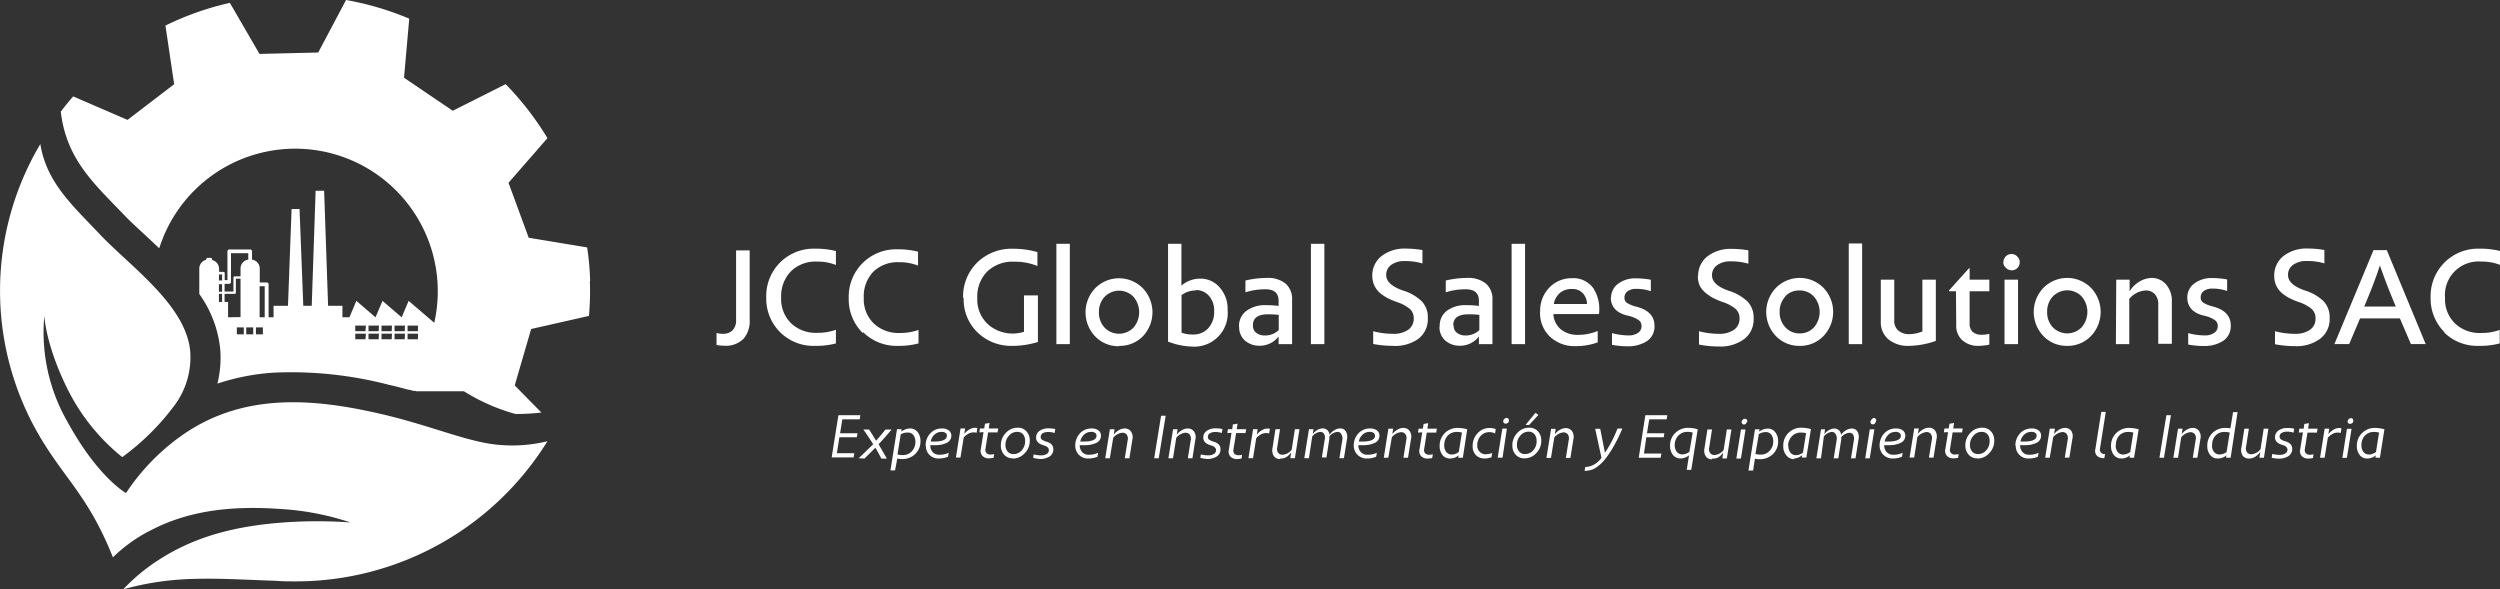 <svg xmlns="http://www.w3.org/2000/svg" viewBox="0 0 358.89 84.6"><rect x="0" y="0" width="358.89" height="84.6" fill="#333333" stroke="none"/><defs><style>.cls-1,.cls-2{fill:#fff;}.cls-1{fill-rule:evenodd;}</style></defs><g id="Capa_2" data-name="Capa 2"><g id="Capa_1-2" data-name="Capa 1"><path class="cls-1" d="M32.74,45.55V43.34h-.5V42.19h1.45a.18.18,0,0,0,.17-.18V40h.67v5.52Zm-.86-2.21h-.45V42.19h.45Zm3.76-6.08a1.3,1.3,0,0,0-1.11,1.28v1.13h-.84a.18.18,0,0,0-.18.18v2H32.24V40.75h.65a.27.27,0,0,0,.27-.27V36.35h2.48Zm-3.76,3h-.45v-.86h.45Zm-.45.54h.45v1.08h-.45ZM38,45.55h-.73V41.09H38ZM60,46.74H58.51v.81H60Zm0,1.16H58.51v.8H60Zm-7.47,0H51v.8h1.46Zm1.87,0H52.9v.8h1.46Zm1.87,0H54.77v.8h1.46Zm1.87,0H56.64v.8H58.1Zm-5.61-1.16H51v.81h1.46Zm1.87,0H52.9v.81h1.46Zm1.87,0H54.77v.81h1.46Zm1.87,0H56.64v.81H58.1ZM36.74,48h1V47h-1ZM34,48h1V47H34Zm50.72-7.67a40,40,0,0,0-.43-4.81l-8.39-1.39L73,26.24l5.59-6.41a42.64,42.64,0,0,0-6-7.75L65,15.9l-7-4.74.75-8.48A42.42,42.42,0,0,0,49.68,0l-4,7.54-8.43.2L33,.41a41.79,41.79,0,0,0-9.25,3.26L25,12.09l-6.69,5.12-7.81-3.37c-.61.71-1.2,1.43-1.77,2.18A17.21,17.21,0,0,0,10,20.9c1.4,3.27,3.75,5.76,6.19,8.28l1.39,1.43c.92,1,2.1,2.06,3.33,3.2l1.95,1.83a20.47,20.47,0,0,1,39.48,10.7l-.92-.79-2.76-2.36-1,2.36h0l-2.75-2.36-1,2.36-2.75-2.36-1,2.36h-1V43.9H47.1l-.57-16.52H45.31L44.75,43.9H43.54L43,30H41.86L41.34,43.9H39.27v1.65h-.71V40.82a.28.28,0,0,0-.27-.27h-1v-2a1.3,1.3,0,0,0-1.11-1.28V36.08a.27.27,0,0,0-.27-.27h-3a.27.27,0,0,0-.26.27v4.13h-.39v-1a.18.18,0,0,0-.18-.18h-.63v-.45a1.3,1.3,0,0,0-1-1.25V37.2a.18.18,0,0,0-.18-.18h-.48a.18.18,0,0,0-.18.18v.09a1.3,1.3,0,0,0-1,1.25v3.67a16.36,16.36,0,0,1,3,7.86,15.36,15.36,0,0,1-.4,5,32,32,0,0,1,8.19-1.58,55.72,55.72,0,0,1,16.46,1.76c1,.22,1.89.46,2.8.71l.07,0,.07,0,.54.15.07,0,.06,0h0l.09,0h0l.22.06h0l.1,0,.16,0,.06,0,.08,0h0l.11,0h0l.11,0h0l.13,0,.07,0h.06l0,0,.08,0h0l.1,0h0l.11,0h0l.1,0h0l.08,0,.05,0h0l.08,0h0l.09,0h0l.1,0h0l.1,0h0l.07,0,0,0h.06l.07,0,0,0,.09,0h0l.11,0h0l.09,0h0l.08,0,0,0h.06l.07,0,0,0,.09,0h0l.11,0h0l.1,0h0l.08,0,0,0h.06l.07,0h0l.09,0h0l.1,0h0l.1,0h0l.07,0H64l.05,0,.07,0h0l.08,0h0l.1,0,0,0h.08l0,0h.08l.05,0h.08l0,0H65l0,0h.09l0,0h.17l0,0h.16l0,0h.21l0,0h.2l.16,0h.08l0,0h.18l0,0h.35A28,28,0,0,0,74,59.43a31.28,31.28,0,0,0,3.72-.21l-3.83-3.89,2.36-8.1,8.3-1.88A41.25,41.25,0,0,0,84.68,40.37ZM42.35,83.46c-.89,0-1.78,0-2.66-.08h0c-4.21-.13-8.1-.4-12-.27a40.94,40.94,0,0,0-10,1.49A27.05,27.05,0,0,1,23,80.24c5.93-3.78,12.52-5,19.45-5.34A67,67,0,0,1,50.3,75a38.62,38.62,0,0,0-10-1.93c-6.34-.45-12.66,0-18.42,2.94a21.75,21.75,0,0,0-5.67,4C12.8,71.42,9.37,68.82,5.79,62.8a41.23,41.23,0,0,1,0-42.12c.89,5.56,4.69,8.86,8.58,13,4.48,4.69,12.39,10.2,12.94,16.8A11.54,11.54,0,0,1,25,58.26a34.89,34.89,0,0,1-7.45,7.36A29.11,29.11,0,0,1,9.72,55.9C6.57,49.6,6.36,45.35,6.36,45.35A25.8,25.8,0,0,0,9.64,60.47c4.41,8.09,8.45,10.31,8.45,10.31a31.19,31.19,0,0,1,7.49-7.89c8.88-6.57,19.12-5.81,29.34-3.41,7.23,1.7,12.46,4.09,16.92,4.4a21.2,21.2,0,0,0,6.75-.54A42.48,42.48,0,0,1,42.35,83.46ZM35.35,48h1V47h-1Z"></path><path class="cls-2" d="M350.93,47.7a6.8,6.8,0,0,1-2-5,6.8,6.8,0,0,1,7-7,11.63,11.63,0,0,1,3,.34v2a7.14,7.14,0,0,0-2.73-.49A4.82,4.82,0,0,0,351,42.76a4.81,4.81,0,0,0,1.43,3.67,5.12,5.12,0,0,0,3.71,1.37,7.66,7.66,0,0,0,2.71-.44V49.3a11.18,11.18,0,0,1-3,.35,6.77,6.77,0,0,1-5-1.95M339.4,44h4.53q-1.37-3.25-2.28-5.9C341,40.12,340.21,42.08,339.4,44Zm-4.28,5.39,5.61-13.48h1.91l5.58,13.48H346.1l-1.58-3.68H338.8l-1.56,3.68Zm-8.64-9.79a3.52,3.52,0,0,1,1.32-2.84,5.37,5.37,0,0,1,3.53-1.08,13.33,13.33,0,0,1,2.35.21v1.92a8.58,8.58,0,0,0-2.54-.34,3.15,3.15,0,0,0-1.95.55,1.72,1.72,0,0,0-.73,1.47c0,.91.8,1.64,2.39,2.2a6.69,6.69,0,0,1,2.7,1.54,3.27,3.27,0,0,1,.88,2.4,3.51,3.51,0,0,1-1.36,3,5.68,5.68,0,0,1-3.61,1.06,15.25,15.25,0,0,1-2.87-.27V47.55a11.31,11.31,0,0,0,2.81.37,3.66,3.66,0,0,0,2.23-.59,1.91,1.91,0,0,0,.78-1.61,1.76,1.76,0,0,0-.57-1.38,5.78,5.78,0,0,0-1.9-1,11,11,0,0,1-1.27-.54,5.93,5.93,0,0,1-1.09-.73,3.13,3.13,0,0,1-.82-1.08A3.38,3.38,0,0,1,326.48,39.61ZM314,42.7a2.46,2.46,0,0,1,1-2,4.11,4.11,0,0,1,2.64-.78,11.52,11.52,0,0,1,2.08.2v1.65a6.23,6.23,0,0,0-2.06-.34,2.11,2.11,0,0,0-1.29.34,1.1,1.1,0,0,0-.45.91.87.87,0,0,0,.39.78,4.76,4.76,0,0,0,1.25.51c1.78.44,2.68,1.35,2.68,2.75a2.52,2.52,0,0,1-1.09,2.21,4.92,4.92,0,0,1-2.8.74,11.76,11.76,0,0,1-2.22-.21V47.82a9.23,9.23,0,0,0,2.35.33,2.29,2.29,0,0,0,1.39-.37,1.13,1.13,0,0,0,.5-1,1,1,0,0,0-.43-.84,4.36,4.36,0,0,0-1.38-.59C314.82,45,314,44.06,314,42.7Zm-10.2-2.55h1.92v1.66a4.1,4.1,0,0,1,1.44-1.4,3.5,3.5,0,0,1,1.78-.51,2.68,2.68,0,0,1,2,.92,3.59,3.59,0,0,1,.84,2.53v6h-1.95V43.78a2.12,2.12,0,0,0-.5-1.56,1.67,1.67,0,0,0-1.27-.52,3.24,3.24,0,0,0-2.39,1.21V49.4h-1.92Zm-9.11,2.41a3.16,3.16,0,0,0-.81,2.22,3.11,3.11,0,0,0,.81,2.2,2.89,2.89,0,0,0,4.15,0,3.4,3.4,0,0,0,0-4.42,2.87,2.87,0,0,0-4.14,0Zm2.07,7.09a4.59,4.59,0,0,1-3.42-1.41,5,5,0,0,1,0-6.91,4.8,4.8,0,0,1,6.84,0,5,5,0,0,1,0,6.9A4.6,4.6,0,0,1,296.73,49.65Zm-9.15-12a1.15,1.15,0,0,1,2-.81,1.15,1.15,0,1,1-1.63,1.63A1.12,1.12,0,0,1,287.58,37.65ZM289.7,49.4h-1.94V40.15h1.94Zm-8.91-7.59h-1V41.7l2.88-3.2h.08v1.65h2.83v1.66h-2.83v4.64a1.57,1.57,0,0,0,.44,1.19,1.78,1.78,0,0,0,1.24.41,3.91,3.91,0,0,0,1.15-.13v1.56a8.3,8.3,0,0,1-1.54.17,3.37,3.37,0,0,1-2.32-.79,2.76,2.76,0,0,1-.89-2.19ZM270,40.15h1.93V46a1.84,1.84,0,0,0,.59,1.46,2.38,2.38,0,0,0,1.6.51,5.25,5.25,0,0,0,1.85-.39V40.15h1.93v8.79a12.15,12.15,0,0,1-3.87.71,4.38,4.38,0,0,1-2.93-.93,3.18,3.18,0,0,1-1.1-2.54Zm-4.6-5.2h1.92V49.4h-1.92Zm-9.1,7.61a3.13,3.13,0,0,0-.82,2.22,3.08,3.08,0,0,0,.82,2.2,2.68,2.68,0,0,0,2.07.88A2.71,2.71,0,0,0,260.4,47a3.37,3.37,0,0,0,0-4.42,2.72,2.72,0,0,0-2.06-.88A2.68,2.68,0,0,0,256.26,42.56Zm2.07,7.09a4.6,4.6,0,0,1-3.43-1.41,5,5,0,0,1,0-6.91,4.8,4.8,0,0,1,6.84,0,5,5,0,0,1,0,6.9A4.59,4.59,0,0,1,258.33,49.65Zm-14.59-10a3.52,3.52,0,0,1,1.32-2.84,5.42,5.42,0,0,1,3.54-1.08,13.33,13.33,0,0,1,2.35.21v1.92a8.63,8.63,0,0,0-2.54-.34,3.15,3.15,0,0,0-1.95.55,1.72,1.72,0,0,0-.73,1.47c0,.91.79,1.64,2.39,2.2a6.69,6.69,0,0,1,2.7,1.54,3.27,3.27,0,0,1,.88,2.4,3.51,3.51,0,0,1-1.36,3,5.68,5.68,0,0,1-3.61,1.06,15.17,15.17,0,0,1-2.87-.27V47.55a11.31,11.31,0,0,0,2.81.37,3.66,3.66,0,0,0,2.23-.59,1.91,1.91,0,0,0,.78-1.61,1.76,1.76,0,0,0-.57-1.38,5.78,5.78,0,0,0-1.9-1,11,11,0,0,1-1.27-.54,5.61,5.61,0,0,1-1.09-.73A3.13,3.13,0,0,1,244,41,3.38,3.38,0,0,1,243.74,39.61Zm-12.5,3.09a2.46,2.46,0,0,1,1-2,4.1,4.1,0,0,1,2.63-.78,11.35,11.35,0,0,1,2.08.2v1.65a6.14,6.14,0,0,0-2.06-.34,2.07,2.07,0,0,0-1.28.34,1.1,1.1,0,0,0-.45.91.87.87,0,0,0,.39.78,4.76,4.76,0,0,0,1.25.51c1.78.44,2.67,1.35,2.67,2.75a2.51,2.51,0,0,1-1.08,2.21,4.93,4.93,0,0,1-2.81.74,11.73,11.73,0,0,1-2.21-.21V47.82a9.23,9.23,0,0,0,2.35.33,2.29,2.29,0,0,0,1.39-.37,1.13,1.13,0,0,0,.5-1,1,1,0,0,0-.43-.84,4.36,4.36,0,0,0-1.38-.59C232.09,45,231.24,44.06,231.24,42.7Zm-8.18.9h4.72a2.29,2.29,0,0,0-.6-1.55,2,2,0,0,0-1.54-.6A2.59,2.59,0,0,0,224,42,2.72,2.72,0,0,0,223.06,43.6Zm-2,1.12a4.75,4.75,0,0,1,1.33-3.49,4.39,4.39,0,0,1,3.2-1.33,3.52,3.52,0,0,1,3.11,1.45,5.52,5.52,0,0,1,.8,3.7H223a3,3,0,0,0,1.11,2.22,3.73,3.73,0,0,0,2.38.76,7.24,7.24,0,0,0,2.87-.56v1.64a9.15,9.15,0,0,1-3.18.54,5.13,5.13,0,0,1-3.63-1.32A4.65,4.65,0,0,1,221.09,44.72ZM217,35h1.93V49.4H217Zm-8.32,11.72a1.24,1.24,0,0,0,.49,1.07,1.93,1.93,0,0,0,1.2.37,2.82,2.82,0,0,0,2-.77V45.2a12.67,12.67,0,0,0-1.54-.08C209.35,45.12,208.63,45.64,208.63,46.67Zm-2,.17a2.7,2.7,0,0,1,1-2.26,4.48,4.48,0,0,1,2.86-.82,11.82,11.82,0,0,1,1.77.11v-.71c0-1.12-.63-1.68-1.87-1.68a9.35,9.35,0,0,0-2.89.43V40.27a13.07,13.07,0,0,1,3.06-.37,4,4,0,0,1,2.7.81,2.9,2.9,0,0,1,.94,2.33V49.4h-1.94V48.3a3.38,3.38,0,0,1-2.78,1.33,3.06,3.06,0,0,1-2.05-.74A2.56,2.56,0,0,1,206.65,46.84ZM197,39.61a3.52,3.52,0,0,1,1.32-2.84,5.37,5.37,0,0,1,3.53-1.08,13.33,13.33,0,0,1,2.35.21v1.92a8.58,8.58,0,0,0-2.54-.34,3.15,3.15,0,0,0-1.95.55A1.72,1.72,0,0,0,199,39.5c0,.91.8,1.64,2.39,2.2a6.69,6.69,0,0,1,2.7,1.54,3.27,3.27,0,0,1,.88,2.4,3.51,3.51,0,0,1-1.36,3A5.68,5.68,0,0,1,200,49.65a15.25,15.25,0,0,1-2.87-.27V47.55a11.31,11.31,0,0,0,2.81.37,3.66,3.66,0,0,0,2.23-.59,1.91,1.91,0,0,0,.78-1.61,1.76,1.76,0,0,0-.57-1.38,5.78,5.78,0,0,0-1.9-1,11,11,0,0,1-1.27-.54,5.93,5.93,0,0,1-1.09-.73,3.13,3.13,0,0,1-.82-1.08A3.38,3.38,0,0,1,197,39.61ZM188.19,35h1.93V49.4h-1.93Zm-8.32,11.72a1.24,1.24,0,0,0,.49,1.07,1.94,1.94,0,0,0,1.21.37,2.81,2.81,0,0,0,2-.77V45.2a12.67,12.67,0,0,0-1.54-.08C180.59,45.12,179.87,45.64,179.87,46.67Zm-2,.17a2.7,2.7,0,0,1,1.05-2.26,4.5,4.5,0,0,1,2.86-.82,11.73,11.73,0,0,1,1.77.11v-.71c0-1.12-.62-1.68-1.87-1.68a9.35,9.35,0,0,0-2.89.43V40.27a13.07,13.07,0,0,1,3.06-.37,4,4,0,0,1,2.7.81,2.9,2.9,0,0,1,.94,2.33V49.4h-1.94V48.3a3.37,3.37,0,0,1-2.77,1.33,3.08,3.08,0,0,1-2.06-.74A2.56,2.56,0,0,1,177.89,46.84Zm-6.19-5.2a3.52,3.52,0,0,0-2.06.67v5.4a4.78,4.78,0,0,0,1.68.26,2.83,2.83,0,0,0,2.16-.91,3.44,3.44,0,0,0,.84-2.42,3.13,3.13,0,0,0-.73-2.2A2.43,2.43,0,0,0,171.7,41.64Zm-4,7.41V35h1.92v6a4.11,4.11,0,0,1,2.74-1,3.6,3.6,0,0,1,2.73,1.24,4.59,4.59,0,0,1,1.16,3.27,4.8,4.8,0,0,1-5.18,5.24A10,10,0,0,1,167.72,49.05Zm-9.11-6.49a3.16,3.16,0,0,0-.81,2.22,3.11,3.11,0,0,0,.81,2.2,2.89,2.89,0,0,0,4.15,0,3.4,3.4,0,0,0,0-4.42,2.87,2.87,0,0,0-4.14,0Zm2.08,7.09a4.6,4.6,0,0,1-3.43-1.41,5,5,0,0,1,0-6.91,4.8,4.8,0,0,1,6.84,0,5,5,0,0,1,0,6.9A4.59,4.59,0,0,1,160.69,49.65Zm-9-14.7h1.93V49.4h-1.93Zm-13.39,7.79a6.83,6.83,0,0,1,2-5.08,7.06,7.06,0,0,1,5.15-2,12.58,12.58,0,0,1,3.52.48v2a8.35,8.35,0,0,0-3.33-.62,5.25,5.25,0,0,0-3.88,1.41,5.09,5.09,0,0,0-1.42,3.8,4.77,4.77,0,0,0,2,4.15,5.4,5.4,0,0,0,4.7.7V42.41H149v6.68a12.14,12.14,0,0,1-3.73.56,6.89,6.89,0,0,1-4.94-1.93A6.58,6.58,0,0,1,138.34,42.74Zm-14.42,5a6.79,6.79,0,0,1-2-5,6.79,6.79,0,0,1,6.95-7,11.66,11.66,0,0,1,3,.34v2a7.19,7.19,0,0,0-2.74-.49,5,5,0,0,0-3.71,1.4A5.09,5.09,0,0,0,124,42.76a4.84,4.84,0,0,0,1.43,3.67,5.14,5.14,0,0,0,3.71,1.37,7.72,7.72,0,0,0,2.72-.44V49.3a11.21,11.21,0,0,1-3,.35A6.79,6.79,0,0,1,123.92,47.7ZM112,47.7a6.79,6.79,0,0,1-2-5,6.79,6.79,0,0,1,7-7,11.77,11.77,0,0,1,3,.34v2a7.19,7.19,0,0,0-2.74-.49,5.06,5.06,0,0,0-3.72,1.4,5.12,5.12,0,0,0-1.4,3.79,4.84,4.84,0,0,0,1.43,3.67,5.14,5.14,0,0,0,3.71,1.37,7.72,7.72,0,0,0,2.72-.44V49.3a11.31,11.31,0,0,1-3,.35A6.77,6.77,0,0,1,112,47.7Zm-9.14.1a3.61,3.61,0,0,0,.91.12,1.91,1.91,0,0,0,1.39-.5,2,2,0,0,0,.51-1.47v-10h1.95V46a3.77,3.77,0,0,1-.88,2.63,3.59,3.59,0,0,1-2.8,1,6.18,6.18,0,0,1-1.08-.11Z"></path><path class="cls-2" d="M333.71,65.71h-.65l.66-4.17h.66l-.13.78a2.63,2.63,0,0,1,.88-.71,1.49,1.49,0,0,1,1-.13l-.1.68a1.42,1.42,0,0,0-.44-.06,1.51,1.51,0,0,0-.75.2,2.3,2.3,0,0,0-.66.53ZM330,62.1l.08-.56h.62l.1-.68.66-.11-.12.79h1.36l-.09.56h-1.36l-.37,2.35a.7.7,0,0,0,.13.61.75.75,0,0,0,.58.22,2,2,0,0,0,.53-.07l-.09.55a5.27,5.27,0,0,1-.64.07,1.26,1.26,0,0,1-.95-.35,1.07,1.07,0,0,1-.23-1l.39-2.41Zm-3.89,3.62.09-.56a4.29,4.29,0,0,0,1.06.14,1.54,1.54,0,0,0,.79-.19.62.62,0,0,0,.33-.57.49.49,0,0,0-.14-.34A.94.94,0,0,0,328,64l-.41-.15c-.67-.2-1-.56-1-1.06a1.16,1.16,0,0,1,.52-1,2.15,2.15,0,0,1,1.23-.35,4.34,4.34,0,0,1,1,.1l-.08.57a2.91,2.91,0,0,0-1-.14,1.34,1.34,0,0,0-.71.18.58.58,0,0,0-.3.52.47.47,0,0,0,.21.41,2.28,2.28,0,0,0,.6.27c.69.2,1,.55,1,1.08a1.18,1.18,0,0,1-.56,1.06,2.51,2.51,0,0,1-1.35.35A4.6,4.6,0,0,1,326.14,65.72Zm-3.27.11a1.08,1.08,0,0,1-.88-.41,1.48,1.48,0,0,1-.19-1.18l.42-2.7h.65l-.4,2.57a1,1,0,0,0,.13.82.75.75,0,0,0,.62.28,1.81,1.81,0,0,0,1.32-.72l.46-2.95h.67L325,65.71h-.65l.13-.85a2.55,2.55,0,0,1-.75.72A1.77,1.77,0,0,1,322.87,65.83Zm-5.3-1.91a1.52,1.52,0,0,0,.28.94,1,1,0,0,0,.82.38,1.77,1.77,0,0,0,1-.35l.45-2.79a2.63,2.63,0,0,0-.74-.09,1.73,1.73,0,0,0-1.32.54A1.94,1.94,0,0,0,317.57,63.92Zm.83,1.9a1.33,1.33,0,0,1-1.1-.52,2,2,0,0,1-.4-1.28,2.49,2.49,0,0,1,.74-1.86,2.58,2.58,0,0,1,1.88-.73,4.62,4.62,0,0,1,.7.06l.38-2.33h.65l-1,6.55h-.65l.05-.34A1.89,1.89,0,0,1,318.4,65.82Zm-5.7-.11H312l.67-4.17h.65l-.12.78a2.38,2.38,0,0,1,.74-.65,1.68,1.68,0,0,1,.84-.24,1.06,1.06,0,0,1,.89.42,1.44,1.44,0,0,1,.21,1.17l-.43,2.69h-.66l.41-2.56a1,1,0,0,0-.13-.83.78.78,0,0,0-.63-.28,1.94,1.94,0,0,0-1.31.73Zm-8.95-1.77a1.55,1.55,0,0,0,.27.93,1,1,0,0,0,.82.38,1.69,1.69,0,0,0,1-.37l.44-2.78a2.41,2.41,0,0,0-.73-.09,1.71,1.71,0,0,0-1.32.55A2,2,0,0,0,303.75,63.94Zm.83,1.88a1.33,1.33,0,0,1-1.1-.51,2,2,0,0,1-.4-1.28,2.49,2.49,0,0,1,.75-1.86,2.57,2.57,0,0,1,1.88-.74,5.25,5.25,0,0,1,1.34.2l-.66,4.08h-.65l.05-.34A1.89,1.89,0,0,1,304.58,65.82Zm-2.46-.06a1.31,1.31,0,0,1-1-.28,1,1,0,0,1-.29-1l.85-5.35h.65l-.84,5.3a.64.64,0,0,0,.18.57.63.63,0,0,0,.56.18Zm-7.84-.05h-.65l.66-4.17H295l-.13.78a2.41,2.41,0,0,1,.75-.65,1.68,1.68,0,0,1,.84-.24,1.06,1.06,0,0,1,.88.42A1.44,1.44,0,0,1,297.5,63l-.43,2.69h-.66l.42-2.56a1.08,1.08,0,0,0-.14-.83.78.78,0,0,0-.62-.28,2,2,0,0,0-1.32.73ZM291.6,62a1.44,1.44,0,0,0-1,.38,1.79,1.79,0,0,0-.55,1c1.55.07,2.32-.21,2.32-.83a.47.47,0,0,0-.2-.41A.92.92,0,0,0,291.6,62Zm-2.28,2a2.53,2.53,0,0,1,.66-1.78,2.2,2.2,0,0,1,1.67-.71,1.55,1.55,0,0,1,1,.28.91.91,0,0,1,.36.75,1.09,1.09,0,0,1-.2.65,1.21,1.21,0,0,1-.51.41,4.68,4.68,0,0,1-.72.23,4.45,4.45,0,0,1-.81.08H290v0a1.45,1.45,0,0,0,.36,1,1.26,1.26,0,0,0,1,.37,3,3,0,0,0,1.29-.28l-.09.56a3.34,3.34,0,0,1-1.32.26,1.77,1.77,0,0,1-1.86-1.89ZM284.46,62a1.5,1.5,0,0,0-1.17.56,1.91,1.91,0,0,0-.49,1.31,1.39,1.39,0,0,0,.31.95,1.05,1.05,0,0,0,.85.36,1.51,1.51,0,0,0,1.18-.54,1.88,1.88,0,0,0,.48-1.3,1.5,1.5,0,0,0-.3-1A1.07,1.07,0,0,0,284.46,62Zm-.59,3.8a1.6,1.6,0,0,1-1.26-.53,1.88,1.88,0,0,1-.47-1.33,2.49,2.49,0,0,1,.71-1.79,2.26,2.26,0,0,1,1.71-.75,1.6,1.6,0,0,1,1.26.53,1.91,1.91,0,0,1,.47,1.33,2.48,2.48,0,0,1-.72,1.79A2.27,2.27,0,0,1,283.87,65.83Zm-4.82-3.73.09-.56h.61l.11-.68.66-.11-.12.79h1.36l-.09.56h-1.36l-.37,2.35a.67.67,0,0,0,.13.61.74.74,0,0,0,.58.22,2,2,0,0,0,.53-.07l-.09.55a5.39,5.39,0,0,1-.65.07,1.25,1.25,0,0,1-.94-.35,1.07,1.07,0,0,1-.23-1l.39-2.41Zm-4.26,3.61h-.66l.67-4.17h.65l-.12.78a2.38,2.38,0,0,1,.74-.65,1.68,1.68,0,0,1,.84-.24,1.06,1.06,0,0,1,.89.42A1.44,1.44,0,0,1,278,63l-.43,2.69h-.66l.41-2.56a1.08,1.08,0,0,0-.13-.83.78.78,0,0,0-.63-.28,1.94,1.94,0,0,0-1.31.73ZM272.11,62a1.44,1.44,0,0,0-1,.38,1.87,1.87,0,0,0-.56,1c1.55.07,2.33-.21,2.33-.83a.46.46,0,0,0-.21-.41A.89.89,0,0,0,272.11,62Zm-2.28,2a2.53,2.53,0,0,1,.66-1.78,2.18,2.18,0,0,1,1.67-.71,1.55,1.55,0,0,1,1,.28.91.91,0,0,1,.36.75,1.09,1.09,0,0,1-.2.65,1.18,1.18,0,0,1-.52.41,4.07,4.07,0,0,1-.72.23,4.36,4.36,0,0,1-.81.08h-.78v0a1.45,1.45,0,0,0,.36,1,1.26,1.26,0,0,0,1,.37,3,3,0,0,0,1.28-.28l-.08.56a3.38,3.38,0,0,1-1.32.26,1.82,1.82,0,0,1-1.34-.51A1.85,1.85,0,0,1,269.83,63.93Zm-.67-3.2a.44.44,0,0,1-.3.12.34.34,0,0,1-.27-.12.33.33,0,0,1-.07-.29.43.43,0,0,1,.16-.28A.45.45,0,0,1,269,60a.31.31,0,0,1,.26.12.41.41,0,0,1,.08.29A.51.51,0,0,1,269.16,60.73Zm-.75,5h-.65l.66-4.17h.66Zm-7,0h-.66l.67-4.17H262l-.11.69a2.26,2.26,0,0,1,.69-.59,1.62,1.62,0,0,1,.76-.21.94.94,0,0,1,.63.23,1,1,0,0,1,.33.68,2.18,2.18,0,0,1,.72-.67,1.63,1.63,0,0,1,.81-.24.91.91,0,0,1,.81.41,1.61,1.61,0,0,1,.16,1.18l-.43,2.69h-.65l.41-2.56a1.17,1.17,0,0,0-.1-.83.6.6,0,0,0-.55-.28,1.68,1.68,0,0,0-1.16.64,2,2,0,0,1,0,.34l-.42,2.69h-.66l.41-2.56a1.19,1.19,0,0,0-.09-.83A.61.61,0,0,0,263,62a1.68,1.68,0,0,0-1.17.65Zm-4.68-1.77a1.55,1.55,0,0,0,.28.93,1,1,0,0,0,.82.38,1.69,1.69,0,0,0,1-.37l.44-2.78a2.41,2.41,0,0,0-.73-.09,1.71,1.71,0,0,0-1.32.55A2,2,0,0,0,256.69,63.94Zm.84,1.88a1.33,1.33,0,0,1-1.1-.51A2,2,0,0,1,256,64a2.49,2.49,0,0,1,.75-1.86,2.57,2.57,0,0,1,1.88-.74,5.25,5.25,0,0,1,1.34.2l-.66,4.08h-.65l.05-.34A1.89,1.89,0,0,1,257.53,65.82Zm-5.1-3.45L252,65.16a2.3,2.3,0,0,0,.73.1,1.71,1.71,0,0,0,1.32-.55,1.92,1.92,0,0,0,.51-1.37,1.54,1.54,0,0,0-.28-.94.92.92,0,0,0-.8-.37A1.79,1.79,0,0,0,252.43,62.37Zm-.8,5.09H251l.94-5.92h.65l-.05.35a1.93,1.93,0,0,1,1.21-.45,1.29,1.29,0,0,1,1.1.52,2,2,0,0,1,.41,1.28,2.46,2.46,0,0,1-.75,1.86,2.63,2.63,0,0,1-1.89.73,3,3,0,0,1-.69-.07Zm-1-6.73a.45.45,0,0,1-.31.12.31.31,0,0,1-.26-.12.37.37,0,0,1-.08-.29.49.49,0,0,1,.17-.28.42.42,0,0,1,.31-.13.32.32,0,0,1,.26.12.41.41,0,0,1,.08.29A.58.58,0,0,1,250.64,60.73Zm-.75,5h-.66l.67-4.17h.65Zm-4.15.12a1.06,1.06,0,0,1-.88-.41,1.52,1.52,0,0,1-.2-1.18l.42-2.7h.66l-.4,2.57a1,1,0,0,0,.13.82.75.75,0,0,0,.62.28,1.81,1.81,0,0,0,1.32-.72l.46-2.95h.66l-.66,4.17h-.65l.13-.85a2.46,2.46,0,0,1-.76.72A1.73,1.73,0,0,1,245.74,65.83ZM242.25,62a1.73,1.73,0,0,0-1.32.54,1.94,1.94,0,0,0-.51,1.37,1.52,1.52,0,0,0,.28.94,1,1,0,0,0,.82.38,1.77,1.77,0,0,0,1-.36L243,62.1A2.48,2.48,0,0,0,242.25,62Zm-1,3.81a1.33,1.33,0,0,1-1.1-.52,2.06,2.06,0,0,1-.4-1.28,2.46,2.46,0,0,1,.75-1.86,2.58,2.58,0,0,1,1.88-.73,5.18,5.18,0,0,1,1.34.2l-.93,5.83h-.65l.33-2.09A1.94,1.94,0,0,1,241.25,65.82ZM236.2,59.6h3.15l-.09.6h-2.5l-.33,2h2.5l-.09.57h-2.5L236,65.11h2.5l-.1.6h-3.15Zm-8.42,8-.3,0,.09-.57a.75.75,0,0,0,.23,0,3,3,0,0,0,2.1-1.32l-.9-4.15h.72L230.4,65a17.38,17.38,0,0,0,1.8-3.48h.7a23.29,23.29,0,0,1-1.13,2.34,14.47,14.47,0,0,1-1.23,1.9,5.6,5.6,0,0,1-1.36,1.32A2.47,2.47,0,0,1,227.78,67.57Zm-5.13-1.86H222l.67-4.17h.65l-.12.78a2.27,2.27,0,0,1,.74-.65,1.68,1.68,0,0,1,.84-.24,1.08,1.08,0,0,1,.89.42,1.48,1.48,0,0,1,.2,1.17l-.43,2.69h-.65l.41-2.56a1,1,0,0,0-.14-.83.75.75,0,0,0-.62-.28,1.94,1.94,0,0,0-1.31.73ZM219.52,61H219l1.42-1.73.43.29Zm-1.75,2.87a1.39,1.39,0,0,0,.31.95,1.05,1.05,0,0,0,.85.36,1.51,1.51,0,0,0,1.18-.54,1.88,1.88,0,0,0,.48-1.3,1.5,1.5,0,0,0-.3-1,1.07,1.07,0,0,0-.86-.37,1.5,1.5,0,0,0-1.17.56A1.91,1.91,0,0,0,217.77,63.9Zm-.66.07a2.49,2.49,0,0,1,.71-1.79,2.26,2.26,0,0,1,1.71-.75,1.6,1.6,0,0,1,1.26.53,1.91,1.91,0,0,1,.47,1.33,2.48,2.48,0,0,1-.72,1.79,2.29,2.29,0,0,1-1.7.75,1.6,1.6,0,0,1-1.26-.53A1.88,1.88,0,0,1,217.11,64Zm-.66-3.24a.44.44,0,0,1-.3.12.33.33,0,0,1-.27-.12.37.37,0,0,1-.08-.29.49.49,0,0,1,.17-.28.43.43,0,0,1,.31-.13.31.31,0,0,1,.26.12.41.41,0,0,1,.08.29A.58.58,0,0,1,216.45,60.73Zm-.75,5H215l.67-4.17h.65ZM211.41,64a2.56,2.56,0,0,1,.71-1.81,2.27,2.27,0,0,1,1.72-.75,2.41,2.41,0,0,1,.88.16l-.09.63a1.68,1.68,0,0,0-.82-.19,1.63,1.63,0,0,0-1.25.54,2,2,0,0,0-.49,1.35,1.26,1.26,0,0,0,.35.93,1.16,1.16,0,0,0,.89.35,2.85,2.85,0,0,0,.9-.18l-.1.61a2.71,2.71,0,0,1-1,.18,1.67,1.67,0,0,1-1.26-.51A1.79,1.79,0,0,1,211.41,64Zm-4.08-.06a1.49,1.49,0,0,0,.28.93,1,1,0,0,0,.81.38,1.67,1.67,0,0,0,1-.37l.45-2.78a2.48,2.48,0,0,0-.74-.09,1.71,1.71,0,0,0-1.32.55A2,2,0,0,0,207.33,63.94Zm.84,1.88a1.32,1.32,0,0,1-1.1-.51,2,2,0,0,1-.4-1.28,2.52,2.52,0,0,1,.74-1.86,2.59,2.59,0,0,1,1.89-.74,5.18,5.18,0,0,1,1.33.2L210,65.71h-.66l.05-.34A1.87,1.87,0,0,1,208.17,65.82Zm-4.61-3.72.09-.56h.61l.11-.68.66-.11-.12.79h1.36l-.09.56h-1.36l-.37,2.35a.7.7,0,0,0,.13.61.75.75,0,0,0,.58.22,2,2,0,0,0,.53-.07l-.09.55a5.39,5.39,0,0,1-.65.07,1.25,1.25,0,0,1-.94-.35,1.07,1.07,0,0,1-.23-1l.39-2.41Zm-4.26,3.61h-.65l.66-4.17H200l-.12.78a2.41,2.41,0,0,1,.75-.65,1.62,1.62,0,0,1,.83-.24,1.06,1.06,0,0,1,.89.42,1.44,1.44,0,0,1,.21,1.17l-.43,2.69h-.66l.41-2.56a1,1,0,0,0-.13-.83.78.78,0,0,0-.63-.28,1.94,1.94,0,0,0-1.31.73ZM196.62,62a1.44,1.44,0,0,0-1,.38,1.79,1.79,0,0,0-.55,1c1.55.07,2.32-.21,2.32-.83a.46.46,0,0,0-.21-.41A.87.87,0,0,0,196.62,62Zm-2.28,2a2.53,2.53,0,0,1,.66-1.78,2.2,2.2,0,0,1,1.67-.71,1.55,1.55,0,0,1,1,.28.91.91,0,0,1,.36.75,1.09,1.09,0,0,1-.2.65,1.18,1.18,0,0,1-.52.41,4.07,4.07,0,0,1-.72.23,4.26,4.26,0,0,1-.8.08H195v0a1.45,1.45,0,0,0,.36,1,1.26,1.26,0,0,0,1,.37,3,3,0,0,0,1.29-.28l-.09.56a3.34,3.34,0,0,1-1.32.26,1.82,1.82,0,0,1-1.34-.51A1.85,1.85,0,0,1,194.34,63.93Zm-6.44,1.78h-.66l.67-4.17h.65l-.11.69a2.26,2.26,0,0,1,.69-.59,1.59,1.59,0,0,1,.76-.21.94.94,0,0,1,.63.23,1,1,0,0,1,.33.68,2.18,2.18,0,0,1,.72-.67,1.63,1.63,0,0,1,.81-.24.92.92,0,0,1,.81.41,1.61,1.61,0,0,1,.16,1.18l-.43,2.69h-.65l.41-2.56a1.23,1.23,0,0,0-.1-.83A.61.61,0,0,0,192,62a1.68,1.68,0,0,0-1.16.64c0,.15,0,.27,0,.34l-.42,2.69h-.66l.41-2.56a1.19,1.19,0,0,0-.09-.83.61.61,0,0,0-.53-.28,1.68,1.68,0,0,0-1.17.65Zm-4.14.12a1.05,1.05,0,0,1-.88-.41,1.52,1.52,0,0,1-.2-1.18l.42-2.7h.66l-.4,2.57a1,1,0,0,0,.13.82.73.73,0,0,0,.62.28,1.81,1.81,0,0,0,1.32-.72l.46-2.95h.66l-.66,4.17h-.66l.13-.85a2.33,2.33,0,0,1-.75.72A1.73,1.73,0,0,1,183.76,65.83Zm-3.88-.12h-.66l.67-4.17h.65l-.12.78a2.54,2.54,0,0,1,.88-.71,1.48,1.48,0,0,1,1-.13l-.11.68a1.35,1.35,0,0,0-.43-.06,1.54,1.54,0,0,0-.76.2,2.61,2.61,0,0,0-.66.53Zm-3.69-3.61.09-.56h.61l.1-.68.67-.11-.12.79h1.36l-.1.56h-1.35l-.38,2.35a.73.73,0,0,0,.13.61.78.78,0,0,0,.59.22,1.92,1.92,0,0,0,.52-.07l-.08.55a5.39,5.39,0,0,1-.65.07,1.24,1.24,0,0,1-.94-.35,1.07,1.07,0,0,1-.23-1l.38-2.41Zm-3.89,3.62.09-.56a4.37,4.37,0,0,0,1.07.14,1.5,1.5,0,0,0,.78-.19.62.62,0,0,0,.33-.57.48.48,0,0,0-.13-.34,1,1,0,0,0-.29-.22l-.41-.15c-.67-.2-1-.56-1-1.06a1.13,1.13,0,0,1,.52-1,2.15,2.15,0,0,1,1.23-.35,4.34,4.34,0,0,1,1,.1l-.09.57a2.87,2.87,0,0,0-1-.14,1.36,1.36,0,0,0-.71.18.57.57,0,0,0-.29.52.46.46,0,0,0,.2.41,2.37,2.37,0,0,0,.61.27c.68.2,1,.55,1,1.08a1.18,1.18,0,0,1-.55,1.06,2.51,2.51,0,0,1-1.35.35A4.76,4.76,0,0,1,172.3,65.72Zm-3.91,0h-.66l.67-4.17h.65l-.12.78a2.38,2.38,0,0,1,.74-.65,1.68,1.68,0,0,1,.84-.24,1.08,1.08,0,0,1,.89.42,1.41,1.41,0,0,1,.2,1.17l-.42,2.69h-.66l.41-2.56a1.08,1.08,0,0,0-.13-.83.78.78,0,0,0-.63-.28,1.94,1.94,0,0,0-1.31.73Zm-1.71-6.11h.66l-1,6.11h-.65Zm-7.36,6.11h-.66l.67-4.17H160l-.12.78a2.38,2.38,0,0,1,.74-.65,1.68,1.68,0,0,1,.84-.24,1.06,1.06,0,0,1,.89.42,1.44,1.44,0,0,1,.21,1.17l-.43,2.69h-.66l.41-2.56a1,1,0,0,0-.13-.83.78.78,0,0,0-.63-.28,1.94,1.94,0,0,0-1.31.73ZM156.64,62a1.44,1.44,0,0,0-1,.38,1.87,1.87,0,0,0-.56,1c1.55.07,2.33-.21,2.33-.83a.46.46,0,0,0-.21-.41A.89.89,0,0,0,156.64,62Zm-2.28,2a2.53,2.53,0,0,1,.66-1.78,2.18,2.18,0,0,1,1.67-.71,1.55,1.55,0,0,1,1,.28.91.91,0,0,1,.36.75,1.09,1.09,0,0,1-.2.65,1.18,1.18,0,0,1-.52.41,4.07,4.07,0,0,1-.72.23,4.36,4.36,0,0,1-.81.08H155v0a1.45,1.45,0,0,0,.36,1,1.26,1.26,0,0,0,1,.37,3,3,0,0,0,1.28-.28l-.08.56a3.34,3.34,0,0,1-1.32.26,1.82,1.82,0,0,1-1.34-.51A1.85,1.85,0,0,1,154.36,63.93Zm-6.06,1.79.09-.56a4.3,4.3,0,0,0,1.07.14,1.5,1.5,0,0,0,.78-.19.62.62,0,0,0,.33-.57.48.48,0,0,0-.13-.34,1,1,0,0,0-.29-.22l-.41-.15c-.67-.2-1-.56-1-1.06a1.15,1.15,0,0,1,.51-1,2.2,2.2,0,0,1,1.24-.35,4.34,4.34,0,0,1,1,.1l-.09.57a2.87,2.87,0,0,0-1-.14,1.36,1.36,0,0,0-.71.18.57.57,0,0,0-.29.52.46.46,0,0,0,.2.41,2.37,2.37,0,0,0,.61.27c.68.2,1,.55,1,1.08a1.18,1.18,0,0,1-.55,1.06,2.51,2.51,0,0,1-1.35.35A4.69,4.69,0,0,1,148.3,65.72ZM146,62a1.5,1.5,0,0,0-1.17.56,1.91,1.91,0,0,0-.49,1.31,1.39,1.39,0,0,0,.31.95,1.05,1.05,0,0,0,.85.36,1.51,1.51,0,0,0,1.18-.54,1.88,1.88,0,0,0,.48-1.3,1.5,1.5,0,0,0-.3-1A1.07,1.07,0,0,0,146,62Zm-.59,3.8a1.6,1.6,0,0,1-1.26-.53,1.88,1.88,0,0,1-.47-1.33,2.49,2.49,0,0,1,.71-1.79,2.26,2.26,0,0,1,1.71-.75,1.6,1.6,0,0,1,1.26.53,1.91,1.91,0,0,1,.47,1.33,2.48,2.48,0,0,1-.72,1.79A2.29,2.29,0,0,1,145.37,65.83Zm-4.82-3.73.09-.56h.61l.11-.68.66-.11-.12.79h1.36l-.09.56h-1.36l-.38,2.35a.7.7,0,0,0,.14.61.74.74,0,0,0,.58.22,2.06,2.06,0,0,0,.53-.07l-.09.55a5.39,5.39,0,0,1-.65.07,1.24,1.24,0,0,1-.94-.35,1.07,1.07,0,0,1-.23-1l.38-2.41Zm-2.71,3.61h-.65l.66-4.17h.66l-.12.78a2.5,2.5,0,0,1,.87-.71,1.49,1.49,0,0,1,1-.13l-.1.68a1.42,1.42,0,0,0-.44-.06,1.51,1.51,0,0,0-.75.2,2.3,2.3,0,0,0-.66.53ZM135.16,62a1.45,1.45,0,0,0-1,.38,1.86,1.86,0,0,0-.55,1c1.55.07,2.32-.21,2.32-.83a.47.47,0,0,0-.2-.41A.92.92,0,0,0,135.16,62Zm-2.28,2a2.53,2.53,0,0,1,.66-1.78,2.2,2.2,0,0,1,1.67-.71,1.55,1.55,0,0,1,1,.28.91.91,0,0,1,.36.75,1.09,1.09,0,0,1-.2.65,1.21,1.21,0,0,1-.51.41,4.68,4.68,0,0,1-.72.23,4.45,4.45,0,0,1-.81.08h-.78v0a1.44,1.44,0,0,0,.35,1,1.27,1.27,0,0,0,1,.37,3,3,0,0,0,1.29-.28l-.09.56a3.34,3.34,0,0,1-1.32.26,1.77,1.77,0,0,1-1.86-1.89Zm-3.59-1.56-.45,2.79a2.37,2.37,0,0,0,.74.1,1.71,1.71,0,0,0,1.32-.55,1.92,1.92,0,0,0,.51-1.37,1.54,1.54,0,0,0-.28-.94.92.92,0,0,0-.8-.37A1.79,1.79,0,0,0,129.29,62.37Zm-.8,5.09h-.66l.94-5.92h.65l0,.35a1.93,1.93,0,0,1,1.21-.45,1.29,1.29,0,0,1,1.1.52,2,2,0,0,1,.41,1.28,2.46,2.46,0,0,1-.75,1.86,2.63,2.63,0,0,1-1.89.73,3,3,0,0,1-.69-.07Zm-5.22-1.75c.81-.76,1.5-1.45,2.08-2-.47-.76-.94-1.47-1.41-2.12h.82c.3.45.65,1,1,1.61.42-.45.87-1,1.36-1.61H128c-.69.83-1.32,1.53-1.87,2.11l1.18,2.06h-.79c-.24-.48-.53-1-.85-1.56l-1.57,1.56ZM311,59.6h.65l-1,6.11H310Zm28,4.34a1.55,1.55,0,0,0,.28.93,1,1,0,0,0,.81.38,1.72,1.72,0,0,0,1-.37l.44-2.78a2.46,2.46,0,0,0-.73-.09,1.73,1.73,0,0,0-1.33.55A2,2,0,0,0,339,63.94Zm.84,1.88a1.32,1.32,0,0,1-1.1-.51,2,2,0,0,1-.4-1.28,2.49,2.49,0,0,1,.75-1.86,2.55,2.55,0,0,1,1.88-.74,5.11,5.11,0,0,1,1.33.2l-.65,4.08H341l.06-.34A1.91,1.91,0,0,1,339.88,65.82Zm-2.18-5.09a.44.44,0,0,1-.3.12.34.34,0,0,1-.27-.12.37.37,0,0,1-.07-.29.44.44,0,0,1,.17-.28.41.41,0,0,1,.3-.13.31.31,0,0,1,.26.12.37.37,0,0,1,.08.29A.51.51,0,0,1,337.7,60.73Zm-.75,5h-.65l.66-4.17h.66ZM120.36,59.6h3.15l-.09.6h-2.5l-.32,2h2.5l-.1.57h-2.5l-.36,2.29h2.5l-.1.6h-3.15Z"></path></g></g></svg>